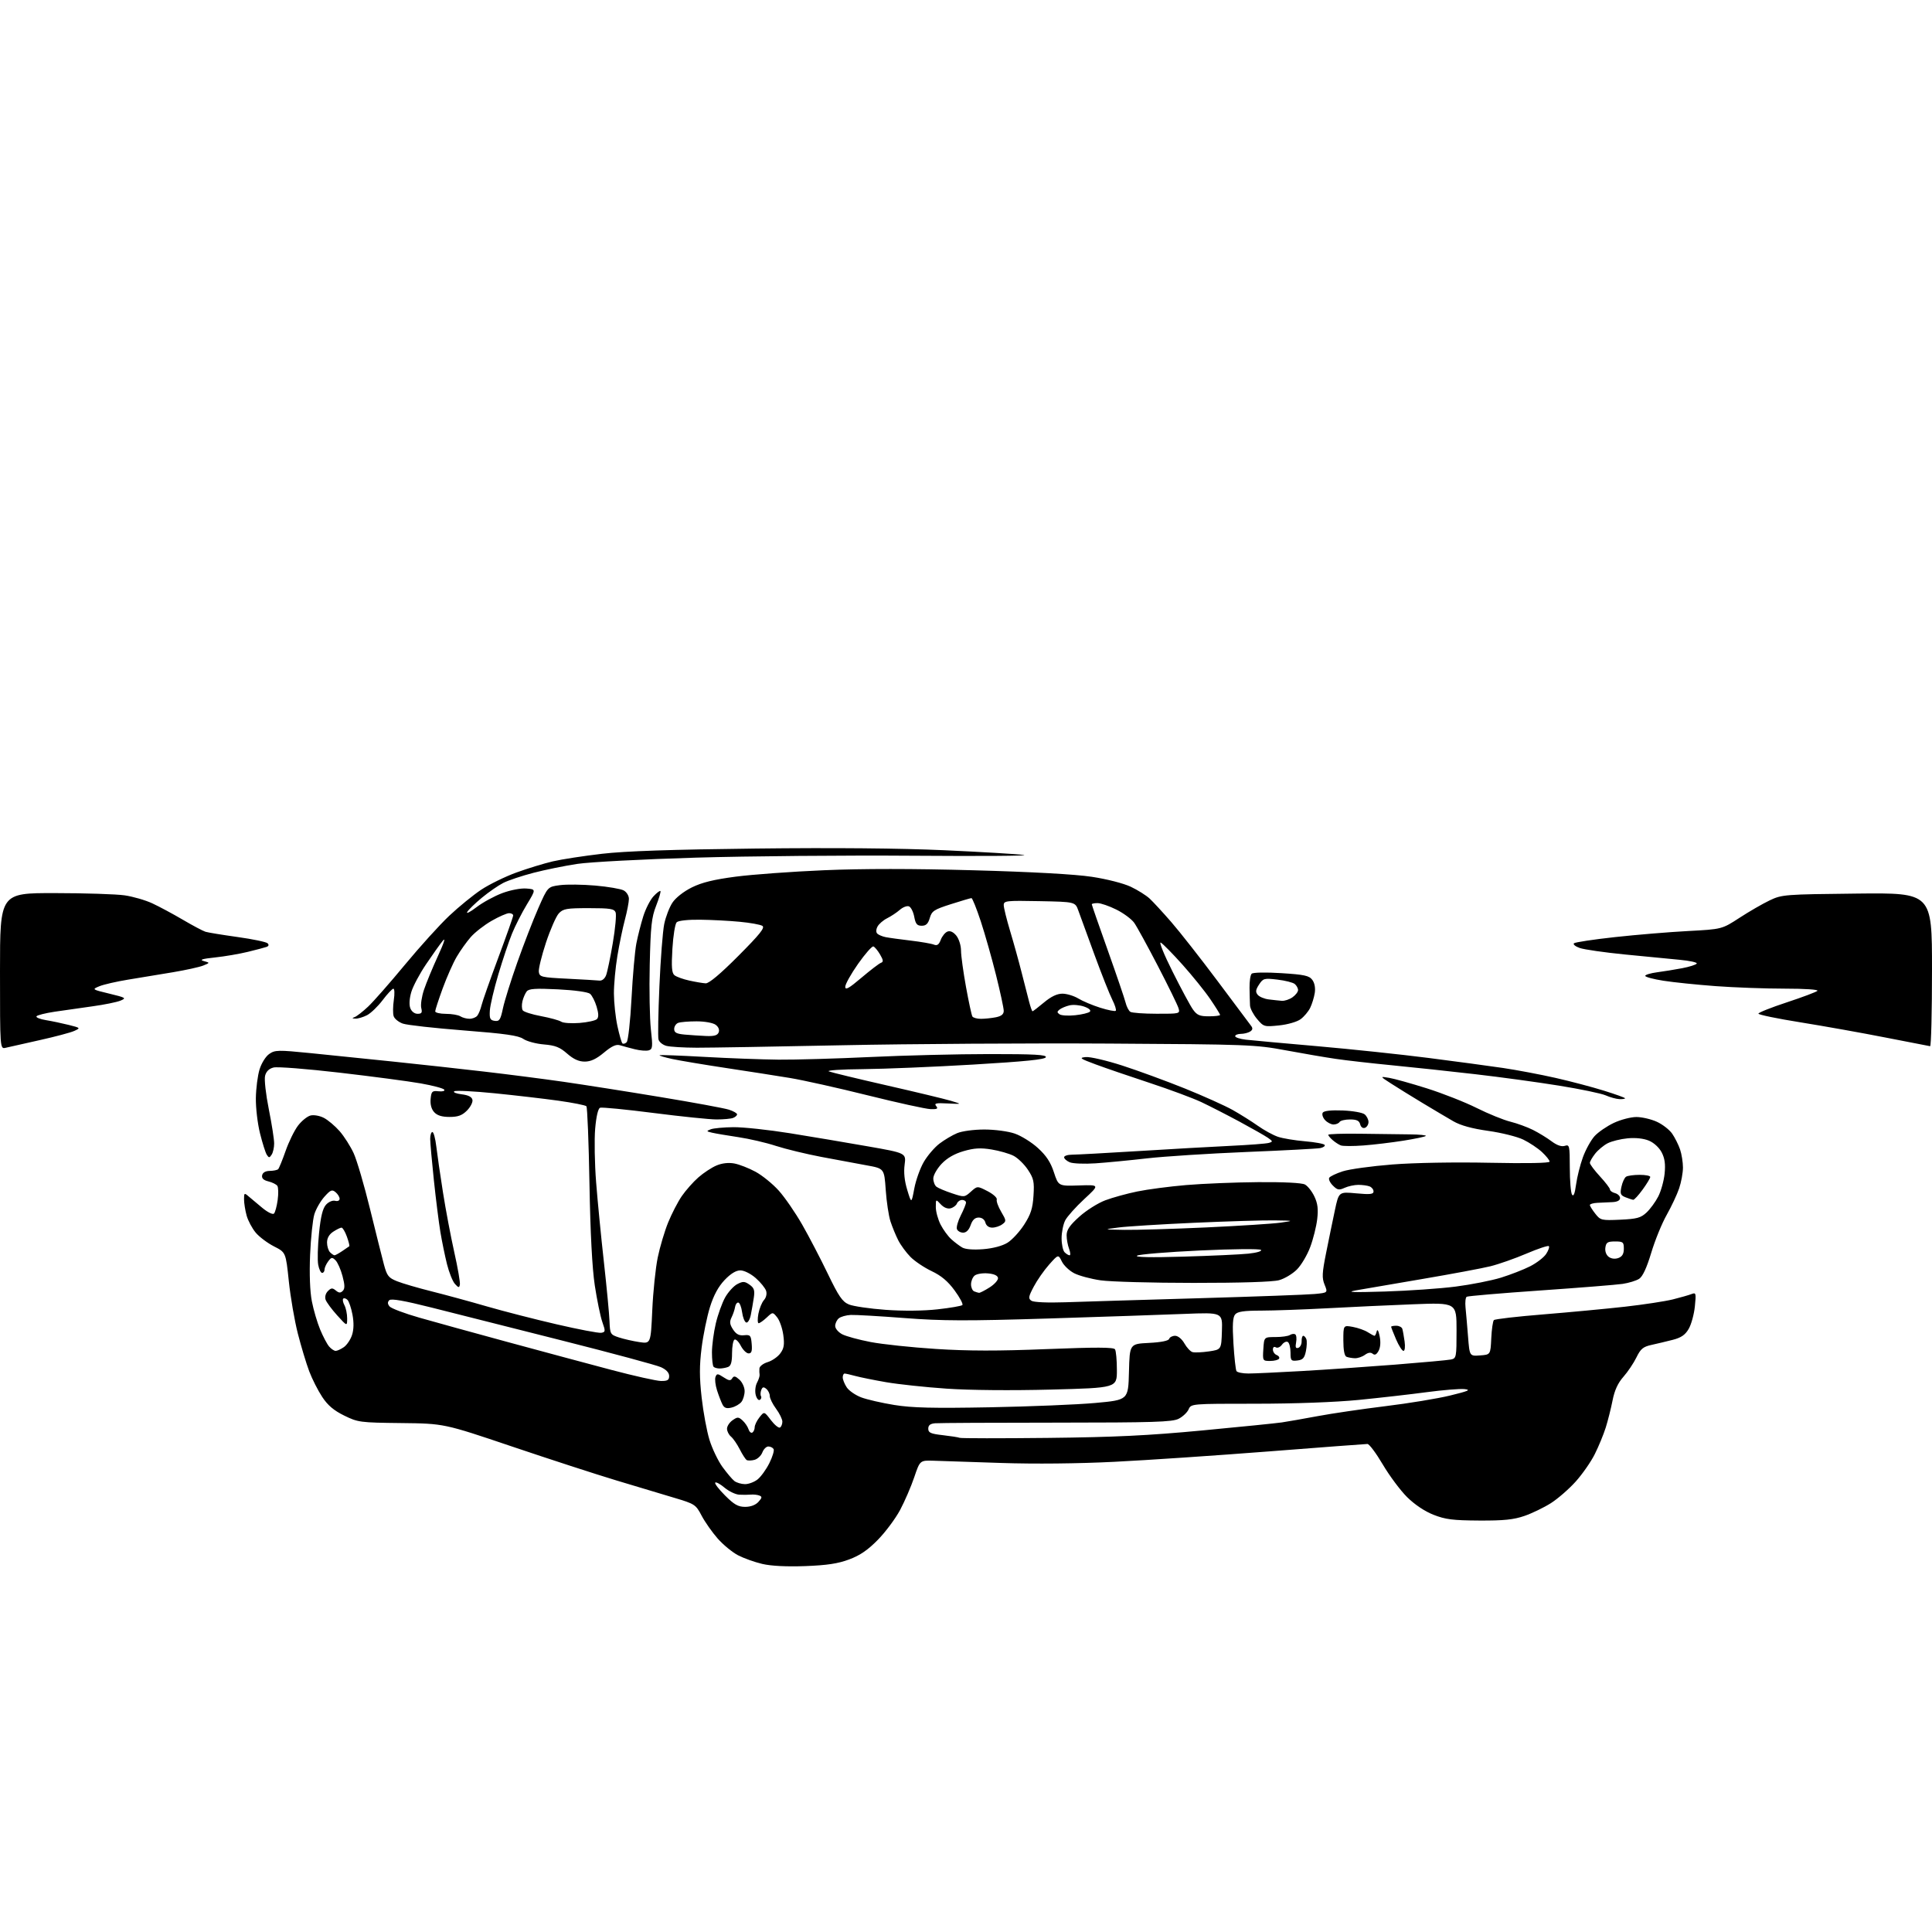 <?xml version="1.0" encoding="UTF-8" standalone="no"?>
<!-- Filename: ef140c44849916f132636682808e5dd0b983e8b9900ef3e7e2bfdcc247460439.svg -->
<!-- Created with https://svgstud.io -->
<svg
  version="1.1"
  xmlns="http://www.w3.org/2000/svg"
  xmlns:xlink="http://www.w3.org/1999/xlink"
  xmlns:svg="http://www.w3.org/2000/svg"
  xmlns:rdf="http://www.w3.org/1999/02/22-rdf-syntax-ns#"
  xmlns:cc="http://creativecommons.org/ns#"
  xmlns:dc="http://purl.org/dc/elements/1.1/"
  viewBox="0 0 768 768"
  width="768"
  height="768"
  role="img"
  aria-labelledby="titleID descID"
>
  <title id="titleID">the car is a bmw</title>
  <desc id="descID">AI-generated SVG illustration: the car is a bmw, created on https://svgstud.io</desc>

  <rect width="100%" height="100%" fill="white" />


  <path stroke="none" fill="black" fill-rule="evenodd" d="M320.05,622.55C312.62,622.82 306.54,622.51 303.00,621.68C299.98,620.97 295.64,619.42 293.37,618.24C291.10,617.05 287.46,614.06 285.28,611.58C283.11,609.11 280.24,605.03 278.91,602.51C276.58,598.08 276.22,597.84 268.00,595.39C263.32,594.00 252.97,590.89 245.00,588.49C237.03,586.09 218.35,580.02 203.50,575.00C176.50,565.88 176.50,565.88 159.50,565.69C143.11,565.51 142.30,565.40 136.82,562.71C132.70,560.69 130.29,558.65 128.09,555.31C126.41,552.78 124.08,548.19 122.92,545.11C121.75,542.02 119.72,535.28 118.40,530.13C117.08,524.97 115.47,515.60 114.81,509.30C113.61,497.84 113.61,497.84 108.94,495.47C106.37,494.16 103.09,491.71 101.67,490.02C100.24,488.32 98.61,485.26 98.04,483.22C97.48,481.17 97.01,478.26 97.01,476.75C97.00,474.22 97.14,474.12 98.75,475.52C99.71,476.35 102.21,478.44 104.30,480.17C106.48,481.96 108.46,482.91 108.93,482.40C109.39,481.90 110.04,479.48 110.38,477.00C110.72,474.52 110.66,472.01 110.25,471.40C109.84,470.80 108.23,470.00 106.68,469.62C104.74,469.14 103.97,468.40 104.20,467.21C104.42,466.12 105.51,465.48 107.23,465.45C108.71,465.43 110.22,465.12 110.58,464.76C110.93,464.40 112.27,461.13 113.54,457.50C114.81,453.87 117.02,449.35 118.47,447.45C119.91,445.56 122.15,443.75 123.44,443.43C124.73,443.10 127.11,443.52 128.74,444.37C130.37,445.21 133.19,447.59 135.00,449.65C136.81,451.72 139.33,455.68 140.60,458.45C141.87,461.23 144.78,471.15 147.07,480.50C149.36,489.85 151.86,499.81 152.61,502.64C153.83,507.18 154.44,507.96 157.84,509.32C159.96,510.17 166.15,511.98 171.59,513.34C177.04,514.71 186.90,517.39 193.50,519.31C200.10,521.22 212.62,524.44 221.33,526.45C230.03,528.47 237.98,529.98 238.99,529.81C240.70,529.52 240.73,529.21 239.43,525.50C238.66,523.30 237.32,516.77 236.44,511.00C235.40,504.09 234.67,490.24 234.32,470.50C234.03,454.00 233.48,440.16 233.10,439.75C232.72,439.34 227.70,438.35 221.95,437.54C216.20,436.74 204.78,435.41 196.58,434.59C188.37,433.77 181.17,433.41 180.58,433.80C179.98,434.18 181.30,434.73 183.49,435.00C186.22,435.34 187.58,436.04 187.81,437.23C187.99,438.18 187.00,440.09 185.61,441.48C183.68,443.41 182.06,444.00 178.70,444.00C175.65,444.00 173.78,443.42 172.58,442.09C171.48,440.88 170.98,438.98 171.18,436.84C171.47,433.83 171.78,433.53 174.34,433.80C175.94,433.97 176.93,433.69 176.60,433.16C176.28,432.64 172.07,431.52 167.26,430.67C162.44,429.82 147.92,427.90 134.98,426.40C122.04,424.90 110.24,423.97 108.75,424.35C106.94,424.80 105.81,425.91 105.37,427.66C105.01,429.11 105.67,435.03 106.86,440.95C108.04,446.82 108.99,452.94 108.98,454.56C108.98,456.18 108.53,458.18 107.98,459.00C107.12,460.32 106.89,460.32 106.05,459.03C105.53,458.22 104.32,454.39 103.36,450.53C102.39,446.66 101.65,440.35 101.71,436.50C101.77,432.65 102.43,427.52 103.18,425.10C103.94,422.63 105.62,419.93 107.02,418.97C109.32,417.37 110.51,417.34 123.50,418.64C131.20,419.41 146.05,420.93 156.50,422.02C166.95,423.10 183.15,424.89 192.50,425.98C201.85,427.06 216.03,428.89 224.00,430.03C231.97,431.18 249.30,433.90 262.50,436.09C275.70,438.27 287.96,440.53 289.75,441.11C291.54,441.68 293.00,442.52 293.00,442.97C293.00,443.42 292.29,444.06 291.42,444.39C290.55,444.73 287.59,445.00 284.85,445.00C282.11,445.00 270.86,443.84 259.84,442.43C248.82,441.02 239.24,440.08 238.54,440.35C237.75,440.65 237.01,443.81 236.59,448.67C236.22,452.97 236.38,462.57 236.97,470.00C237.55,477.43 238.94,491.69 240.06,501.69C241.17,511.70 242.18,522.27 242.29,525.19C242.49,530.32 242.62,530.53 246.05,531.66C248.00,532.30 251.64,533.12 254.14,533.50C258.68,534.18 258.68,534.18 259.29,520.81C259.62,513.45 260.60,504.03 261.46,499.87C262.32,495.70 264.18,489.44 265.60,485.95C267.02,482.46 269.46,477.74 271.03,475.46C272.60,473.18 275.56,469.83 277.62,468.03C279.67,466.23 282.92,464.09 284.84,463.29C287.06,462.36 289.62,462.08 291.91,462.50C293.89,462.87 297.68,464.35 300.35,465.80C303.01,467.24 307.16,470.61 309.56,473.28C311.96,475.95 316.16,482.04 318.89,486.82C321.62,491.59 326.20,500.39 329.08,506.37C333.43,515.38 334.85,517.46 337.45,518.54C339.17,519.26 345.75,520.22 352.06,520.68C359.11,521.19 367.07,521.11 372.70,520.48C377.75,519.92 382.18,519.15 382.56,518.78C382.93,518.40 381.55,515.79 379.47,512.97C376.81,509.33 374.15,507.10 370.36,505.30C367.42,503.91 363.62,501.36 361.92,499.64C360.22,497.91 358.02,494.93 357.05,493.00C356.07,491.07 354.69,487.70 353.97,485.50C353.26,483.30 352.41,477.68 352.09,473.00C351.50,464.50 351.50,464.50 344.50,463.24C340.65,462.54 332.55,461.04 326.50,459.89C320.45,458.74 312.31,456.77 308.40,455.50C304.50,454.22 297.75,452.66 293.40,452.02C289.06,451.37 284.39,450.58 283.04,450.26C280.75,449.72 280.72,449.62 282.54,448.91C283.62,448.49 287.67,448.11 291.53,448.07C295.40,448.03 305.53,449.12 314.03,450.48C322.54,451.85 336.41,454.18 344.85,455.67C360.21,458.36 360.21,458.36 359.60,462.98C359.19,466.02 359.55,469.44 360.65,473.04C362.31,478.50 362.31,478.50 363.45,472.44C364.08,469.10 365.79,464.33 367.25,461.84C368.71,459.35 371.50,456.09 373.45,454.61C375.40,453.12 378.56,451.25 380.47,450.45C382.43,449.63 387.13,449.00 391.29,449.00C395.40,449.00 400.71,449.70 403.33,450.60C405.91,451.48 410.08,454.06 412.58,456.35C415.90,459.37 417.64,462.00 418.94,466.00C420.75,471.50 420.75,471.50 428.95,471.23C437.16,470.96 437.16,470.96 431.02,476.64C427.65,479.76 424.24,483.58 423.44,485.11C422.65,486.65 422.00,489.86 422.00,492.25C422.00,494.64 422.54,497.14 423.20,497.80C423.86,498.46 424.75,499.00 425.18,499.00C425.60,499.00 425.51,497.85 424.98,496.43C424.44,495.02 424.00,492.59 424.00,491.03C424.00,488.88 425.23,487.08 429.05,483.65C431.82,481.15 436.48,478.22 439.39,477.13C442.30,476.04 448.02,474.46 452.09,473.63C456.17,472.79 464.90,471.64 471.50,471.08C478.10,470.52 490.98,469.99 500.11,469.92C510.31,469.84 517.50,470.20 518.73,470.86C519.84,471.45 521.53,473.59 522.49,475.62C523.81,478.39 524.08,480.63 523.61,484.63C523.27,487.56 522.02,492.56 520.83,495.73C519.65,498.90 517.27,502.92 515.54,504.65C513.82,506.38 510.63,508.29 508.45,508.89C505.98,509.58 493.25,509.98 474.50,509.97C458.00,509.97 441.35,509.51 437.50,508.95C433.65,508.39 428.93,507.13 427.00,506.13C425.08,505.14 422.87,503.04 422.10,501.46C420.69,498.59 420.69,498.59 417.02,502.72C415.00,505.00 412.26,508.93 410.93,511.46C408.82,515.45 408.70,516.19 410.00,517.07C410.90,517.67 416.34,517.91 423.50,517.67C430.10,517.44 453.95,516.72 476.50,516.07C499.05,515.42 519.83,514.66 522.67,514.38C527.85,513.88 527.85,513.88 526.55,510.69C525.45,507.97 525.54,506.09 527.16,498.00C528.20,492.77 529.77,485.18 530.63,481.12C532.20,473.73 532.20,473.73 539.10,474.37C544.65,474.89 546.00,474.74 546.00,473.61C546.00,472.84 545.29,471.94 544.42,471.61C543.55,471.27 541.54,471.00 539.97,471.00C538.39,471.00 535.93,471.53 534.50,472.18C532.28,473.19 531.62,473.07 529.84,471.28C528.69,470.14 528.04,468.74 528.39,468.18C528.74,467.61 531.16,466.46 533.76,465.62C536.37,464.77 545.23,463.55 553.46,462.90C562.26,462.21 578.22,461.93 592.21,462.22C606.97,462.52 616.00,462.35 616.00,461.76C616.00,461.23 614.64,459.53 612.98,457.98C611.32,456.43 607.96,454.19 605.52,453.01C603.08,451.83 596.81,450.27 591.58,449.54C585.20,448.64 580.65,447.40 577.78,445.75C575.43,444.40 569.90,441.12 565.50,438.47C561.10,435.82 555.48,432.34 553.00,430.74C548.50,427.84 548.50,427.84 552.20,428.46C554.23,428.79 560.98,430.68 567.20,432.64C573.41,434.60 582.33,438.11 587.00,440.44C591.67,442.77 597.70,445.22 600.38,445.88C603.07,446.55 607.12,448.03 609.38,449.16C611.65,450.30 614.97,452.33 616.77,453.68C618.89,455.27 620.72,455.91 622.02,455.50C623.90,454.90 624.00,455.35 624.02,464.18C624.02,469.31 624.42,474.12 624.90,474.88C625.50,475.81 626.01,474.53 626.51,470.88C626.91,467.92 628.14,463.02 629.24,460.00C630.34,456.98 632.43,453.21 633.87,451.62C635.32,450.04 638.75,447.68 641.50,446.38C644.25,445.08 648.30,444.03 650.50,444.03C652.70,444.04 656.34,444.88 658.60,445.91C660.85,446.93 663.60,449.06 664.70,450.63C665.79,452.21 667.21,455.03 667.85,456.90C668.48,458.77 669.00,462.02 669.00,464.11C669.00,466.21 668.32,469.94 667.48,472.40C666.65,474.86 664.41,479.61 662.52,482.97C660.62,486.32 657.87,493.09 656.39,498.01C654.59,503.99 653.00,507.42 651.60,508.34C650.45,509.09 647.48,510.00 645.00,510.37C642.52,510.73 627.76,511.91 612.19,512.99C596.62,514.07 583.50,515.19 583.03,515.48C582.57,515.77 582.36,517.69 582.57,519.75C582.78,521.81 583.23,527.01 583.57,531.30C584.18,539.11 584.18,539.11 588.34,538.80C592.50,538.50 592.50,538.50 592.80,532.00C592.97,528.42 593.44,525.17 593.84,524.76C594.25,524.35 603.11,523.33 613.54,522.49C623.97,521.64 638.58,520.26 646.00,519.43C653.42,518.59 661.98,517.28 665.00,516.53C668.02,515.77 671.36,514.82 672.41,514.41C674.19,513.72 674.27,514.05 673.73,519.37C673.40,522.51 672.30,526.52 671.27,528.27C669.89,530.65 668.28,531.75 664.96,532.60C662.51,533.23 658.70,534.14 656.50,534.62C653.16,535.35 652.17,536.18 650.50,539.61C649.40,541.86 647.08,545.32 645.33,547.30C643.14,549.78 641.81,552.66 641.02,556.69C640.39,559.89 639.16,564.75 638.30,567.50C637.43,570.25 635.48,574.99 633.95,578.04C632.43,581.09 629.01,586.00 626.35,588.96C623.69,591.92 619.26,595.77 616.51,597.52C613.75,599.27 609.02,601.56 606.00,602.60C601.69,604.09 597.80,604.49 588.00,604.44C577.55,604.38 574.57,604.01 569.85,602.15C566.35,600.78 562.36,598.10 559.35,595.13C556.68,592.48 552.33,586.65 549.68,582.16C547.03,577.67 544.29,574.00 543.60,574.00C542.90,574.00 525.27,575.33 504.41,576.96C483.56,578.58 455.93,580.45 443.00,581.09C428.51,581.82 411.26,581.99 398.00,581.55C386.18,581.15 374.07,580.75 371.10,580.66C365.70,580.50 365.70,580.50 363.43,587.21C362.18,590.91 359.66,596.74 357.83,600.19C356.00,603.63 352.02,608.97 349.00,612.06C345.00,616.15 341.88,618.29 337.55,619.90C333.09,621.57 328.74,622.22 320.05,622.55zM296.21,599.00C298.41,599.00 300.35,598.27 301.48,597.02C302.96,595.39 303.02,594.95 301.85,594.50C301.06,594.19 299.54,594.03 298.46,594.13C297.38,594.23 295.30,594.25 293.83,594.16C292.36,594.07 289.75,592.82 288.03,591.38C286.32,589.93 284.64,589.02 284.31,589.36C283.97,589.69 285.73,592.00 288.22,594.48C291.84,598.11 293.42,599.00 296.21,599.00zM296.12,589.97C297.55,589.99 299.81,589.15 301.13,588.11C302.45,587.07 304.57,584.15 305.83,581.62C307.10,579.09 307.85,576.57 307.51,576.01C307.16,575.45 306.22,575.00 305.42,575.00C304.61,575.00 303.55,576.06 303.05,577.36C302.56,578.66 301.14,579.99 299.90,580.32C298.67,580.64 297.27,580.67 296.81,580.38C296.35,580.10 295.11,578.18 294.06,576.12C293.01,574.05 291.44,571.78 290.57,571.06C289.71,570.34 289.00,568.94 289.00,567.93C289.00,566.93 289.99,565.42 291.19,564.58C293.17,563.19 293.56,563.20 295.17,564.65C296.15,565.54 297.22,567.11 297.55,568.15C297.88,569.18 298.56,569.77 299.07,569.46C299.58,569.14 300.00,568.19 300.00,567.35C300.00,566.51 300.85,564.74 301.89,563.42C303.78,561.02 303.78,561.02 306.45,564.53C307.93,566.46 309.55,567.78 310.07,567.46C310.58,567.14 311.00,566.10 311.00,565.14C311.00,564.17 309.88,561.86 308.50,560.00C307.12,558.14 306.00,555.85 306.00,554.93C306.00,554.00 305.38,552.73 304.62,552.10C303.55,551.21 303.09,551.31 302.61,552.56C302.27,553.45 302.23,554.56 302.51,555.02C302.80,555.48 302.59,556.14 302.05,556.47C301.50,556.81 300.76,555.90 300.40,554.46C300.04,553.02 300.28,550.85 300.94,549.62C301.59,548.39 302.05,546.96 301.95,546.44C301.85,545.93 301.82,544.81 301.88,543.96C301.95,543.11 303.43,541.98 305.17,541.46C306.91,540.93 309.17,539.37 310.18,537.99C311.65,536.00 311.89,534.50 311.37,530.67C311.01,528.03 309.91,524.88 308.94,523.68C307.17,521.50 307.17,521.50 304.77,523.75C303.45,524.99 302.01,526.00 301.57,526.00C301.14,526.00 301.09,524.31 301.47,522.25C301.86,520.19 302.85,517.74 303.67,516.82C304.57,515.83 304.92,514.32 304.54,513.13C304.19,512.03 302.34,509.75 300.42,508.06C298.43,506.31 295.81,505.00 294.31,505.00C292.57,505.00 290.46,506.29 288.03,508.84C285.54,511.47 283.69,514.88 282.22,519.59C281.04,523.39 279.54,530.67 278.90,535.78C278.01,542.88 278.01,547.52 278.92,555.59C279.57,561.38 280.97,568.94 282.04,572.40C283.11,575.85 285.41,580.66 287.16,583.09C288.92,585.51 291.06,588.05 291.92,588.72C292.79,589.39 294.68,589.95 296.12,589.97zM416.50,571.59C443.13,571.30 456.46,570.66 478.00,568.62C493.12,567.20 507.30,565.76 509.50,565.44C511.70,565.12 518.12,563.99 523.76,562.94C529.40,561.88 541.55,560.10 550.76,558.97C559.97,557.85 571.55,555.94 576.50,554.73C583.82,552.94 584.87,552.47 582.13,552.19C580.27,552.01 573.52,552.56 567.13,553.41C560.73,554.27 548.57,555.65 540.11,556.49C530.83,557.40 514.54,558.00 499.10,558.00C473.50,558.00 473.47,558.00 472.49,560.25C471.94,561.48 470.15,563.17 468.50,564.00C465.96,565.27 458.49,565.50 420.00,565.52C394.98,565.52 373.26,565.64 371.75,565.77C369.78,565.93 369.00,566.55 369.00,567.93C369.00,569.53 369.96,569.96 374.75,570.50C377.91,570.86 380.95,571.33 381.50,571.56C382.05,571.78 397.80,571.79 416.50,571.59zM290.83,559.53C288.83,560.02 287.93,559.72 287.21,558.34C286.69,557.33 285.71,554.79 285.04,552.71C284.37,550.62 284.09,548.21 284.42,547.35C284.96,545.95 285.29,545.96 287.64,547.50C289.74,548.88 290.41,548.96 291.06,547.90C291.71,546.85 292.30,546.96 293.94,548.44C295.07,549.47 296.00,551.50 296.00,552.96C296.00,554.42 295.44,556.35 294.75,557.25C294.06,558.15 292.30,559.18 290.83,559.53zM393.50,559.42C409.45,559.12 428.35,558.35 435.50,557.69C448.50,556.50 448.50,556.50 448.78,545.36C449.06,534.22 449.06,534.22 456.71,533.83C461.54,533.59 464.50,532.99 464.76,532.22C464.98,531.55 466.05,531.00 467.13,531.00C468.27,531.00 469.81,532.26 470.80,534.00C471.73,535.65 473.18,537.22 474.00,537.47C474.82,537.73 477.75,537.61 480.50,537.21C485.50,536.48 485.50,536.48 485.73,529.08C485.97,521.69 485.97,521.69 470.73,522.30C462.35,522.64 437.99,523.46 416.59,524.13C384.24,525.13 374.63,525.10 359.59,523.95C349.64,523.18 340.01,522.63 338.18,522.71C336.36,522.80 334.22,523.40 333.43,524.06C332.64,524.71 332.00,526.08 332.00,527.10C332.00,528.12 333.26,529.60 334.80,530.40C336.35,531.20 341.41,532.58 346.05,533.47C350.70,534.37 362.40,535.61 372.05,536.23C384.81,537.05 396.83,537.07 416.05,536.29C435.69,535.51 442.69,535.53 443.23,536.37C443.64,536.99 443.98,540.70 443.98,544.60C444.00,551.70 444.00,551.70 417.75,552.38C402.06,552.79 385.38,552.64 376.28,552.01C367.91,551.44 357.11,550.28 352.28,549.45C347.45,548.61 341.93,547.50 340.00,546.97C338.07,546.44 336.16,546.01 335.75,546.01C335.34,546.00 335.00,546.69 335.00,547.54C335.00,548.38 335.71,550.16 336.58,551.48C337.45,552.81 340.04,554.60 342.33,555.47C344.62,556.34 350.55,557.70 355.50,558.50C362.54,559.64 370.82,559.84 393.50,559.42zM262.75,548.96C265.36,548.99 266.00,548.60 266.00,546.98C266.00,545.68 264.85,544.44 262.75,543.48C260.96,542.66 243.30,537.90 223.50,532.90C203.70,527.89 180.37,522.00 171.65,519.80C160.53,517.00 155.48,516.12 154.74,516.86C154.00,517.60 154.04,518.34 154.86,519.33C155.51,520.11 160.87,522.13 166.77,523.81C172.67,525.50 188.53,529.87 202.00,533.53C215.47,537.19 233.93,542.15 243.00,544.55C252.07,546.95 260.96,548.94 262.75,548.96zM496.31,545.99C498.61,545.99 508.15,545.54 517.50,545.01C526.85,544.48 543.50,543.33 554.50,542.47C565.50,541.60 575.51,540.68 576.75,540.43C578.92,539.98 579.00,539.57 579.00,528.88C579.00,517.80 579.00,517.80 561.75,518.47C552.26,518.84 536.85,519.55 527.50,520.06C518.15,520.56 506.39,520.98 501.37,520.99C494.41,521.00 491.94,521.36 490.97,522.53C490.04,523.66 489.86,526.69 490.31,534.06C490.65,539.56 491.19,544.50 491.52,545.03C491.85,545.56 494.00,546.00 496.31,545.99zM286.08,544.00C285.12,544.00 284.03,543.70 283.67,543.33C283.30,542.97 283.01,540.38 283.01,537.58C283.02,534.79 283.71,529.62 284.54,526.09C285.37,522.57 287.05,517.91 288.26,515.74C289.48,513.58 291.65,511.20 293.09,510.45C295.33,509.29 296.02,509.32 297.94,510.67C299.78,511.96 300.09,512.89 299.65,515.87C299.35,517.87 298.81,520.98 298.44,522.79C298.06,524.60 297.25,525.92 296.63,525.72C296.01,525.51 295.27,523.68 295.00,521.64C294.73,519.60 294.05,517.87 293.50,517.79C292.95,517.71 292.36,518.51 292.20,519.57C292.03,520.63 291.40,522.49 290.80,523.70C289.95,525.44 290.07,526.46 291.40,528.49C292.64,530.38 293.81,530.99 295.79,530.78C298.26,530.53 298.53,530.83 298.81,534.25C299.05,537.09 298.75,538.00 297.59,538.00C296.74,538.00 295.35,536.64 294.48,534.97C293.62,533.30 292.48,532.20 291.96,532.53C291.43,532.85 291.00,535.29 291.00,537.95C291.00,541.44 290.56,542.96 289.42,543.39C288.55,543.73 287.05,544.00 286.08,544.00zM504.89,541.00C501.94,541.00 501.90,540.93 502.20,536.25C502.50,531.50 502.50,531.50 507.00,531.50C509.48,531.50 512.06,531.14 512.75,530.69C513.44,530.25 514.39,530.12 514.87,530.42C515.34,530.71 515.50,532.15 515.22,533.61C514.85,535.58 515.08,536.14 516.11,535.78C516.87,535.51 517.46,534.33 517.42,533.15C517.38,531.97 517.67,531.00 518.06,531.00C518.46,531.00 519.02,531.60 519.30,532.34C519.58,533.07 519.50,535.21 519.12,537.09C518.56,539.84 517.91,540.56 515.71,540.82C513.22,541.11 513.00,540.85 513.00,537.63C513.00,535.70 512.52,533.82 511.93,533.46C511.35,533.10 510.29,533.59 509.59,534.55C508.88,535.52 507.79,535.99 507.15,535.59C506.47,535.17 506.00,535.53 506.00,536.47C506.00,537.35 506.67,538.32 507.49,538.64C508.32,538.95 508.74,539.61 508.44,540.10C508.13,540.60 506.53,541.00 504.89,541.00zM538.56,539.92C537.43,539.88 535.94,539.62 535.25,539.34C534.44,539.01 534.00,536.69 534.00,532.81C534.00,526.78 534.00,526.78 537.75,527.46C539.81,527.84 542.50,528.79 543.71,529.57C544.93,530.36 546.14,531.00 546.39,531.00C546.65,531.00 547.04,530.21 547.26,529.25C547.51,528.19 547.97,528.93 548.43,531.14C548.90,533.43 548.75,535.60 548.02,536.96C547.21,538.47 546.50,538.83 545.68,538.15C544.88,537.49 543.86,537.63 542.56,538.58C541.49,539.36 539.69,539.96 538.56,539.92zM133.43,537.00C134.05,537.00 135.52,536.32 136.70,535.50C137.88,534.67 139.34,532.51 139.93,530.71C140.64,528.55 140.71,525.77 140.12,522.62C139.63,519.98 138.73,517.33 138.13,516.73C137.53,516.13 136.76,515.90 136.44,516.23C136.11,516.56 136.32,517.74 136.92,518.85C137.51,519.96 138.00,522.31 138.00,524.06C138.00,527.26 138.00,527.26 134.04,522.88C131.86,520.47 129.78,517.66 129.43,516.64C129.06,515.54 129.43,514.14 130.35,513.22C131.64,511.93 132.16,511.89 133.49,512.99C134.70,514.00 135.36,514.04 136.25,513.15C137.13,512.27 137.11,510.85 136.15,507.24C135.46,504.63 134.21,501.82 133.39,501.00C132.04,499.67 131.72,499.72 130.44,501.44C129.65,502.51 129.00,503.97 129.00,504.69C129.00,505.41 128.57,506.00 128.05,506.00C127.52,506.00 126.82,504.54 126.49,502.75C126.15,500.96 126.30,495.32 126.82,490.22C127.48,483.60 128.28,480.35 129.59,478.90C130.62,477.76 132.20,477.08 133.21,477.34C134.24,477.61 135.00,477.27 135.00,476.53C135.00,475.82 134.27,474.64 133.39,473.91C132.00,472.75 131.39,473.00 128.95,475.73C127.40,477.47 125.60,480.60 124.96,482.70C124.32,484.79 123.56,492.03 123.27,498.79C122.95,506.50 123.21,513.40 123.97,517.29C124.63,520.71 126.12,525.75 127.26,528.50C128.40,531.25 130.00,534.29 130.82,535.25C131.64,536.21 132.82,537.00 133.43,537.00zM557.90,537.00C557.37,537.00 556.04,534.94 554.96,532.42C553.88,529.90 553.00,527.65 553.00,527.42C553.00,527.19 553.91,527.00 555.03,527.00C556.15,527.00 557.24,527.56 557.45,528.25C557.66,528.94 558.06,531.19 558.35,533.25C558.65,535.37 558.45,537.00 557.90,537.00zM389.18,513.92C389.56,513.96 391.46,512.99 393.41,511.75C395.36,510.51 396.85,508.82 396.72,508.00C396.57,507.04 395.12,506.39 392.67,506.19C390.58,506.01 388.22,506.41 387.43,507.06C386.64,507.71 386.00,509.28 386.00,510.54C386.00,511.80 386.56,513.06 387.25,513.34C387.94,513.62 388.81,513.88 389.18,513.92zM550.50,513.40C559.85,513.11 572.52,512.23 578.65,511.44C584.78,510.65 592.88,509.05 596.65,507.89C600.42,506.72 605.63,504.70 608.23,503.38C610.83,502.06 613.71,499.85 614.62,498.46C615.53,497.07 616.01,495.68 615.69,495.36C615.37,495.04 611.37,496.37 606.80,498.32C602.24,500.27 595.80,502.53 592.50,503.35C589.20,504.17 577.05,506.44 565.50,508.40C553.95,510.36 542.02,512.40 539.00,512.94C534.85,513.68 537.67,513.79 550.50,513.40zM182.81,510.67C182.55,511.99 182.26,511.95 180.83,510.36C179.92,509.34 178.50,505.80 177.68,502.50C176.86,499.20 175.68,493.46 175.06,489.74C174.44,486.02 173.28,476.80 172.48,469.24C171.68,461.68 171.02,454.26 171.01,452.75C171.00,451.24 171.40,450.00 171.88,450.00C172.37,450.00 173.07,452.59 173.44,455.75C173.81,458.91 175.00,467.12 176.09,474.00C177.17,480.88 179.20,491.59 180.59,497.81C181.99,504.02 182.98,509.81 182.81,510.67zM643.35,500.07C644.87,499.50 645.50,498.43 645.50,496.39C645.50,493.75 645.19,493.50 642.00,493.50C639.05,493.50 638.45,493.88 638.16,495.94C637.95,497.41 638.49,498.88 639.50,499.63C640.55,500.39 642.01,500.56 643.35,500.07zM470.50,499.53C481.50,499.21 493.12,498.68 496.31,498.34C499.59,497.99 501.75,497.35 501.26,496.86C500.77,496.37 490.16,496.47 476.95,497.09C464.05,497.69 452.83,498.62 452.00,499.15C451.02,499.78 457.44,499.92 470.50,499.53zM132.98,499.00C133.30,499.00 134.67,498.25 136.03,497.33C137.39,496.41 138.65,495.55 138.84,495.41C139.03,495.27 138.60,493.54 137.89,491.57C137.18,489.61 136.22,488.00 135.76,488.00C135.31,488.00 133.82,488.73 132.46,489.62C130.86,490.67 130.00,492.16 130.00,493.92C130.00,495.39 130.54,497.14 131.20,497.80C131.86,498.46 132.66,499.00 132.98,499.00zM390.83,496.57C394.73,496.26 398.45,495.27 400.50,494.00C402.33,492.87 405.31,489.63 407.13,486.80C409.76,482.71 410.51,480.37 410.83,475.31C411.19,469.75 410.91,468.46 408.62,465.01C407.18,462.83 404.62,460.34 402.93,459.46C401.23,458.59 397.30,457.45 394.17,456.94C389.78,456.22 387.27,456.37 383.03,457.60C379.38,458.66 376.47,460.34 374.28,462.66C372.48,464.58 371.00,467.18 371.00,468.45C371.00,469.72 371.56,471.20 372.25,471.74C372.94,472.28 375.72,473.46 378.44,474.36C383.30,475.98 383.42,475.97 385.94,473.71C388.50,471.41 388.50,471.41 392.57,473.51C394.80,474.66 396.45,476.15 396.23,476.82C396.00,477.49 396.80,479.69 398.00,481.72C400.06,485.22 400.08,485.47 398.39,486.70C397.42,487.42 395.63,488.00 394.43,488.00C393.07,488.00 392.03,487.23 391.71,486.00C391.39,484.78 390.35,484.00 389.04,484.00C387.56,484.00 386.57,484.92 385.85,487.00C385.17,488.94 384.12,490.00 382.87,490.00C381.81,490.00 380.69,489.37 380.40,488.60C380.10,487.83 380.79,485.37 381.93,483.14C383.07,480.91 384.00,478.61 384.00,478.04C384.00,477.47 383.31,477.00 382.47,477.00C381.63,477.00 380.70,477.63 380.40,478.40C380.10,479.17 378.98,480.03 377.89,480.32C376.67,480.64 375.18,480.03 373.96,478.73C372.00,476.62 372.00,476.62 372.00,479.85C372.00,481.63 372.86,484.75 373.90,486.79C374.95,488.83 376.86,491.45 378.15,492.61C379.44,493.78 381.40,495.26 382.50,495.90C383.75,496.63 386.88,496.88 390.83,496.57zM447.00,488.89C451.68,488.96 466.30,488.53 479.50,487.92C492.70,487.31 505.98,486.46 509.00,486.03C514.50,485.24 514.50,485.24 506.50,485.12C502.10,485.06 487.75,485.49 474.60,486.08C461.46,486.67 447.96,487.51 444.60,487.95C438.50,488.75 438.50,488.75 447.00,488.89zM644.07,484.85C650.71,484.54 652.24,484.13 654.52,482.00C655.99,480.62 658.09,477.76 659.18,475.62C660.28,473.49 661.41,469.41 661.71,466.56C662.09,462.80 661.78,460.47 660.55,458.11C659.57,456.20 657.45,454.25 655.48,453.43C653.37,452.55 650.18,452.20 647.02,452.50C644.22,452.76 640.64,453.65 639.06,454.47C637.47,455.29 635.24,457.15 634.09,458.61C632.94,460.08 632.00,461.72 632.00,462.27C632.00,462.82 633.80,465.23 636.00,467.62C638.20,470.00 640.00,472.36 640.00,472.86C640.00,473.36 640.90,474.00 642.00,474.29C643.10,474.58 644.00,475.47 644.00,476.26C644.00,477.18 642.89,477.77 641.00,477.86C639.35,477.94 636.65,478.06 635.00,478.14C633.35,478.22 632.00,478.61 632.00,479.01C632.00,479.41 632.97,480.96 634.15,482.46C636.22,485.09 636.61,485.18 644.07,484.85zM649.24,476.94C648.83,476.90 647.45,476.45 646.17,475.94C644.16,475.13 643.94,474.56 644.55,471.75C644.93,469.96 645.76,468.17 646.38,467.77C646.99,467.36 649.41,467.02 651.75,467.02C654.09,467.01 656.00,467.38 656.00,467.85C656.00,468.32 654.65,470.57 652.99,472.85C651.34,475.13 649.65,476.97 649.24,476.94zM435.50,462.44C431.10,462.74 426.49,462.55 425.25,462.03C424.01,461.50 423.00,460.60 423.00,460.03C423.00,459.46 424.46,459.00 426.25,459.00C428.04,458.99 439.85,458.35 452.50,457.57C465.15,456.79 481.57,455.85 489.00,455.50C496.43,455.15 503.33,454.62 504.34,454.33C506.05,453.85 506.02,453.70 504.01,452.29C502.81,451.46 497.71,448.56 492.67,445.84C487.63,443.13 480.80,439.64 477.50,438.08C474.20,436.53 464.98,433.10 457.00,430.47C449.02,427.85 439.35,424.53 435.50,423.10C429.28,420.79 428.85,420.47 431.61,420.20C433.31,420.03 439.84,421.55 446.11,423.57C452.37,425.59 463.57,429.70 471.00,432.69C478.42,435.69 486.97,439.53 490.00,441.23C493.02,442.93 497.52,445.76 500.00,447.51C502.48,449.27 506.07,451.23 508.00,451.89C509.92,452.54 514.77,453.34 518.78,453.68C522.79,454.02 526.30,454.67 526.57,455.12C526.85,455.57 526.05,456.14 524.79,456.39C523.53,456.63 510.35,457.33 495.50,457.93C480.65,458.54 462.88,459.68 456.00,460.46C449.12,461.25 439.90,462.14 435.50,462.44zM542.00,455.34C537.88,455.65 533.83,455.64 533.00,455.32C532.17,455.00 530.71,454.05 529.75,453.21C528.79,452.38 528.00,451.42 528.00,451.10C528.00,450.77 533.74,450.58 540.75,450.68C547.76,450.78 556.61,450.89 560.42,450.93C564.22,450.97 567.08,451.25 566.78,451.56C566.47,451.87 562.46,452.71 557.86,453.44C553.26,454.17 546.12,455.03 542.00,455.34zM542.60,448.32C541.77,448.64 540.99,448.08 540.69,446.93C540.31,445.48 539.30,445.00 536.65,445.00C534.71,445.00 532.84,445.45 532.50,446.00C532.16,446.55 531.08,447.00 530.10,447.00C529.11,447.00 527.59,446.20 526.71,445.23C525.82,444.25 525.42,442.94 525.81,442.31C526.27,441.57 529.11,441.25 533.73,441.43C537.69,441.58 541.62,442.27 542.47,442.97C543.31,443.67 544.00,445.04 544.00,446.02C544.00,446.99 543.37,448.03 542.60,448.32zM369.87,440.89C368.02,440.83 356.82,438.37 345.00,435.43C333.18,432.48 319.23,429.37 314.00,428.51C308.77,427.65 297.30,425.85 288.50,424.53C279.70,423.20 270.11,421.59 267.18,420.96C264.26,420.32 262.01,419.66 262.19,419.47C262.37,419.29 270.39,419.59 280.01,420.13C289.63,420.67 302.90,421.16 309.50,421.23C316.10,421.29 332.52,420.82 346.00,420.18C359.48,419.54 380.77,419.01 393.33,419.01C411.16,419.00 416.08,419.27 415.75,420.25C415.45,421.16 407.52,421.96 386.92,423.18C371.29,424.11 351.52,424.92 343.00,425.00C334.46,425.07 328.40,425.47 329.50,425.90C330.60,426.33 340.95,428.83 352.50,431.46C364.05,434.09 375.52,436.85 378.00,437.59C382.50,438.94 382.50,438.94 376.77,438.64C372.09,438.39 371.24,438.58 372.14,439.67C373.02,440.73 372.57,440.98 369.87,440.89zM643.75,436.92C642.51,436.87 640.06,436.21 638.30,435.43C636.53,434.66 628.21,432.92 619.80,431.57C611.38,430.21 596.40,428.16 586.50,427.02C576.60,425.87 561.75,424.28 553.50,423.48C545.25,422.68 535.12,421.53 531.00,420.92C526.88,420.32 517.88,418.78 511.00,417.50C499.02,415.27 496.12,415.16 441.00,414.84C409.38,414.65 361.68,414.95 335.00,415.50C308.32,416.05 282.23,416.49 277.00,416.48C271.77,416.47 266.32,416.14 264.87,415.74C263.42,415.35 262.02,414.20 261.76,413.19C261.49,412.18 261.66,402.61 262.13,391.93C262.59,381.24 263.45,370.17 264.04,367.31C264.63,364.46 266.10,360.63 267.31,358.81C268.59,356.87 271.78,354.37 275.00,352.77C279.02,350.78 283.74,349.63 292.50,348.48C299.10,347.62 314.88,346.47 327.57,345.93C342.85,345.28 362.94,345.28 387.07,345.95C410.18,346.58 427.34,347.53 434.00,348.54C439.98,349.44 446.65,351.15 449.50,352.50C452.25,353.80 455.62,355.92 457.00,357.20C458.38,358.48 462.24,362.67 465.59,366.52C468.94,370.36 477.23,380.93 484.02,390.00C490.80,399.07 496.81,407.10 497.36,407.83C498.07,408.76 497.95,409.42 496.94,410.06C496.15,410.56 494.49,410.98 493.25,410.98C492.01,410.99 491.00,411.40 491.00,411.90C491.00,412.39 492.91,413.02 495.25,413.29C497.59,413.56 510.43,414.73 523.78,415.89C537.13,417.06 556.93,419.15 567.78,420.54C578.63,421.93 592.00,423.73 597.50,424.54C603.00,425.36 612.38,427.13 618.34,428.48C624.31,429.83 632.97,432.12 637.59,433.56C642.22,435.00 646.00,436.36 646.00,436.59C646.00,436.81 644.99,436.96 643.75,436.92zM232.44,422.00C230.08,422.00 227.99,421.05 225.45,418.83C222.55,416.27 220.73,415.56 216.19,415.18C213.08,414.92 209.40,413.93 208.02,412.98C206.06,411.64 200.81,410.89 184.35,409.61C172.72,408.70 161.82,407.49 160.14,406.90C158.46,406.31 156.81,404.98 156.48,403.93C156.15,402.88 156.18,400.00 156.55,397.51C156.92,395.03 156.84,393.01 156.36,393.03C155.89,393.05 153.97,395.10 152.09,397.59C150.21,400.08 147.42,402.76 145.89,403.56C144.35,404.35 142.29,404.96 141.30,404.92C139.91,404.86 139.84,404.72 141.00,404.30C141.82,404.00 144.23,402.12 146.35,400.13C148.47,398.13 155.04,390.65 160.96,383.50C166.88,376.35 174.82,367.57 178.62,364.00C182.41,360.43 188.13,355.77 191.31,353.66C194.50,351.55 200.77,348.48 205.24,346.85C209.71,345.22 216.26,343.22 219.78,342.40C223.30,341.58 232.10,340.23 239.34,339.39C248.49,338.32 267.08,337.69 300.37,337.31C331.36,336.95 357.79,337.19 375.37,337.98C390.29,338.66 404.52,339.51 407.00,339.87C409.48,340.23 389.68,340.37 363.00,340.17C336.32,339.97 297.40,340.31 276.50,340.93C255.60,341.55 234.45,342.67 229.50,343.41C224.55,344.16 216.71,345.75 212.09,346.95C207.46,348.15 202.05,349.96 200.06,350.97C198.07,351.99 194.23,354.64 191.53,356.88C188.83,359.11 186.22,361.65 185.73,362.52C185.24,363.39 186.89,362.55 189.39,360.64C191.89,358.73 196.50,356.21 199.63,355.04C202.89,353.82 207.00,353.03 209.21,353.20C213.09,353.50 213.09,353.50 209.46,359.50C207.46,362.80 204.80,368.03 203.54,371.12C202.27,374.22 199.83,381.51 198.10,387.33C196.37,393.15 194.85,399.62 194.72,401.71C194.53,404.91 194.83,405.55 196.65,405.81C198.52,406.07 198.96,405.40 199.93,400.81C200.55,397.89 203.12,389.66 205.65,382.53C208.17,375.39 211.92,365.72 213.98,361.03C217.73,352.50 217.73,352.50 222.61,351.86C225.30,351.51 231.62,351.59 236.66,352.03C241.70,352.47 246.76,353.34 247.91,353.95C249.08,354.58 250.00,356.06 250.00,357.33C250.00,358.57 249.29,362.26 248.42,365.54C247.54,368.82 246.19,375.32 245.42,380.00C244.64,384.68 244.02,391.43 244.04,395.00C244.06,398.57 244.68,404.34 245.42,407.80C246.17,411.27 247.06,414.39 247.40,414.74C247.75,415.08 248.52,414.88 249.11,414.29C249.70,413.70 250.56,405.97 251.04,396.86C251.51,387.86 252.38,378.05 252.96,375.05C253.55,372.05 254.79,367.18 255.72,364.22C256.65,361.26 258.47,357.71 259.76,356.31C261.05,354.92 262.30,353.97 262.53,354.20C262.76,354.43 261.99,357.07 260.82,360.06C259.00,364.70 258.63,368.13 258.28,383.50C258.05,393.40 258.26,404.98 258.74,409.24C259.52,416.11 259.43,417.05 257.92,417.52C256.99,417.82 254.49,417.63 252.37,417.10C250.24,416.57 247.57,415.85 246.43,415.50C244.93,415.04 243.17,415.85 240.08,418.43C237.04,420.97 234.84,422.00 232.44,422.00zM2.25,416.51C0.00,417.04 0.00,417.04 0.00,386.02C0.00,355.00 0.00,355.00 21.75,355.02C33.71,355.03 46.22,355.43 49.53,355.91C52.85,356.39 57.80,357.82 60.53,359.09C63.27,360.36 68.73,363.29 72.68,365.61C76.63,367.93 80.68,370.08 81.68,370.39C82.68,370.70 88.43,371.64 94.45,372.48C100.48,373.32 105.84,374.44 106.37,374.97C106.99,375.59 106.83,376.11 105.92,376.42C105.14,376.69 101.80,377.58 98.50,378.38C95.20,379.19 89.35,380.19 85.50,380.60C80.32,381.15 79.15,381.53 81.00,382.03C83.50,382.72 83.50,382.72 80.80,383.82C79.31,384.42 73.91,385.61 68.80,386.47C63.68,387.32 55.67,388.65 51.00,389.41C46.33,390.17 41.15,391.36 39.50,392.05C36.50,393.30 36.51,393.31 43.50,395.00C50.06,396.59 50.34,396.76 47.87,397.78C46.42,398.37 41.47,399.38 36.87,400.01C32.27,400.65 25.46,401.62 21.75,402.17C18.04,402.73 14.78,403.55 14.50,404.00C14.22,404.45 15.91,405.14 18.25,405.52C20.59,405.90 24.66,406.76 27.31,407.42C32.04,408.61 32.07,408.65 29.52,409.81C28.10,410.46 21.88,412.11 15.72,413.48C9.55,414.86 3.49,416.22 2.25,416.51zM767.25,415.88C766.84,415.82 758.85,414.27 749.50,412.43C740.15,410.59 724.96,407.88 715.75,406.40C706.54,404.93 699.00,403.37 699.00,402.94C699.00,402.51 704.06,400.50 710.25,398.46C716.44,396.42 721.93,394.36 722.45,393.88C723.00,393.37 717.48,393.00 709.45,393.00C701.78,393.00 689.42,392.55 682.00,392.00C674.58,391.45 665.24,390.49 661.25,389.86C657.26,389.24 654.00,388.36 654.00,387.92C654.00,387.48 656.14,386.84 658.75,386.49C661.36,386.15 665.85,385.42 668.73,384.87C671.61,384.32 674.20,383.49 674.48,383.03C674.76,382.58 671.73,381.91 667.75,381.54C663.76,381.18 653.89,380.22 645.82,379.41C637.75,378.61 629.73,377.45 628.00,376.85C626.26,376.25 625.22,375.40 625.67,374.97C626.13,374.55 633.48,373.44 642.00,372.51C650.52,371.58 663.58,370.49 671.00,370.10C684.50,369.38 684.50,369.38 691.50,364.83C695.35,362.32 700.75,359.21 703.50,357.90C708.36,355.60 709.35,355.52 738.25,355.21C768.00,354.89 768.00,354.89 768.00,385.45C768.00,402.25 767.66,415.95 767.25,415.88zM280.78,411.83C283.94,411.95 285.23,411.57 285.69,410.36C286.08,409.35 285.61,408.19 284.47,407.36C283.42,406.59 280.13,406.00 276.89,406.00C273.74,406.00 270.45,406.27 269.58,406.61C268.71,406.94 268.00,408.04 268.00,409.05C268.00,410.48 268.93,410.97 272.25,411.27C274.59,411.48 278.43,411.73 280.78,411.83zM508.44,407.62C502.54,408.23 502.32,408.16 499.69,405.05C498.21,403.29 496.95,400.87 496.90,399.67C496.84,398.48 496.75,395.36 496.71,392.74C496.66,390.12 497.04,387.57 497.56,387.07C498.10,386.55 503.13,386.45 509.34,386.84C518.51,387.42 520.41,387.83 521.66,389.51C522.58,390.74 522.95,392.73 522.64,394.72C522.36,396.50 521.54,399.16 520.82,400.63C520.09,402.11 518.38,404.15 517.00,405.16C515.59,406.19 511.87,407.27 508.44,407.62zM230.37,406.64C233.59,406.38 236.70,405.70 237.28,405.12C238.02,404.38 237.98,402.89 237.16,400.15C236.52,398.00 235.34,395.70 234.55,395.04C233.72,394.35 228.29,393.60 221.79,393.28C212.83,392.84 210.24,393.01 209.37,394.11C208.77,394.88 208.01,396.63 207.68,398.01C207.35,399.39 207.40,401.01 207.79,401.61C208.18,402.22 211.46,403.26 215.07,403.93C218.68,404.61 222.28,405.60 223.07,406.13C223.86,406.67 227.14,406.89 230.37,406.64zM186.63,404.98C187.80,404.99 189.20,404.44 189.74,403.75C190.28,403.06 191.04,401.20 191.42,399.61C191.80,398.02 194.78,389.55 198.05,380.77C201.32,372.00 204.00,364.41 204.00,363.91C204.00,363.41 203.27,363.00 202.37,363.00C201.48,363.00 198.36,364.36 195.45,366.03C192.54,367.69 188.80,370.60 187.14,372.49C185.49,374.38 182.96,377.91 181.54,380.35C180.11,382.78 177.61,388.44 175.97,392.91C174.34,397.39 173.00,401.49 173.00,402.03C173.00,402.56 174.91,403.01 177.25,403.02C179.59,403.02 182.18,403.47 183.00,404.00C183.82,404.53 185.46,404.98 186.63,404.98zM389.93,405.00C391.48,405.00 394.16,404.72 395.88,404.38C398.08,403.93 399.00,403.18 399.00,401.82C399.00,400.75 397.63,394.40 395.96,387.69C394.29,380.99 391.55,371.34 389.88,366.25C388.20,361.16 386.53,357.01 386.17,357.01C385.80,357.02 382.12,358.10 378.00,359.42C371.29,361.56 370.41,362.14 369.61,364.90C368.94,367.21 368.12,368.00 366.40,368.00C364.54,368.00 363.96,367.30 363.42,364.42C363.05,362.45 362.11,360.59 361.32,360.29C360.54,359.99 358.91,360.61 357.70,361.67C356.49,362.73 354.23,364.23 352.67,365.01C351.12,365.78 349.39,367.27 348.83,368.32C348.22,369.47 348.18,370.58 348.73,371.13C349.23,371.63 350.74,372.26 352.07,372.53C353.41,372.80 357.88,373.41 362.00,373.90C366.12,374.39 370.28,375.11 371.24,375.50C372.53,376.02 373.23,375.53 373.97,373.58C374.52,372.13 375.72,370.66 376.64,370.31C377.72,369.89 378.97,370.48 380.16,371.94C381.18,373.21 382.01,375.83 382.02,377.86C382.02,379.86 382.92,386.37 384.00,392.32C385.08,398.26 386.22,403.55 386.54,404.07C386.86,404.58 388.39,405.00 389.93,405.00zM427.42,403.57C430.13,403.29 432.75,402.65 433.25,402.15C433.79,401.61 432.86,400.80 430.96,400.13C429.20,399.52 426.58,399.30 425.13,399.65C423.68,399.99 421.92,400.74 421.20,401.30C420.14,402.14 420.14,402.48 421.20,403.21C421.92,403.70 424.72,403.86 427.42,403.57zM480.57,404.00C483.01,404.00 485.00,403.75 485.00,403.45C485.00,403.14 483.25,400.33 481.12,397.20C478.99,394.06 474.03,387.92 470.11,383.53C466.19,379.15 462.29,375.18 461.45,374.71C460.60,374.24 462.68,379.40 466.08,386.17C469.47,392.95 473.12,399.74 474.19,401.25C475.81,403.54 476.87,404.00 480.57,404.00zM165.99,403.00C167.63,403.00 167.92,402.54 167.46,400.70C167.14,399.44 167.63,396.18 168.54,393.45C169.45,390.73 171.95,384.68 174.10,380.00C176.55,374.67 177.25,372.43 175.99,374.00C174.87,375.38 171.89,379.56 169.37,383.31C166.84,387.05 164.20,392.00 163.51,394.31C162.75,396.87 162.58,399.37 163.10,400.75C163.59,402.08 164.77,403.00 165.99,403.00zM459.82,402.98C469.01,403.00 469.13,402.97 468.47,400.75C468.10,399.51 464.42,391.98 460.28,384.00C456.14,376.02 451.91,368.30 450.87,366.84C449.83,365.37 446.65,363.01 443.80,361.59C440.94,360.16 437.57,359.00 436.30,359.00C435.04,359.00 434.00,359.21 434.00,359.47C434.00,359.73 436.85,367.94 440.34,377.72C443.82,387.50 447.01,396.85 447.42,398.49C447.82,400.13 448.69,401.82 449.33,402.22C449.97,402.63 454.69,402.98 459.82,402.98zM410.44,402.00C410.65,402.00 412.70,400.43 415.00,398.50C417.85,396.12 420.20,395.00 422.34,395.00C424.08,395.01 426.91,395.87 428.63,396.91C430.34,397.96 434.28,399.62 437.36,400.59C440.45,401.56 443.23,402.11 443.53,401.80C443.84,401.49 443.22,399.50 442.14,397.37C441.07,395.24 437.88,387.20 435.06,379.50C432.23,371.80 429.36,363.93 428.67,362.00C427.42,358.50 427.42,358.50 413.21,358.22C399.95,357.96 399.00,358.07 399.00,359.80C399.00,360.81 400.14,365.44 401.53,370.07C402.93,374.71 404.98,382.10 406.09,386.50C407.20,390.90 408.56,396.19 409.10,398.25C409.64,400.31 410.24,402.00 410.44,402.00zM509.53,397.84C510.64,397.93 512.56,397.30 513.78,396.44C515.00,395.59 516.00,394.29 516.00,393.57C516.00,392.84 515.41,391.75 514.68,391.15C513.96,390.55 510.86,389.77 507.79,389.41C502.53,388.79 502.11,388.90 500.49,391.38C499.13,393.45 499.02,394.32 499.96,395.45C500.61,396.24 502.58,397.06 504.32,397.28C506.07,397.50 508.41,397.75 509.53,397.84zM342.43,388.67C345.97,385.67 349.46,383.00 350.18,382.74C351.23,382.37 351.16,381.68 349.83,379.41C348.91,377.84 347.72,376.41 347.18,376.23C346.64,376.05 343.91,379.16 341.10,383.14C338.30,387.13 336.00,391.23 336.00,392.26C336.00,393.71 337.43,392.91 342.43,388.67zM280.52,390.89C281.83,390.96 286.35,387.17 293.52,379.97C302.10,371.35 304.18,368.75 303.05,368.04C302.25,367.54 298.20,366.81 294.05,366.42C289.90,366.02 282.81,365.65 278.31,365.60C273.46,365.54 269.65,365.96 268.99,366.62C268.36,367.24 267.60,371.97 267.29,377.14C266.86,384.45 267.04,386.79 268.12,387.67C268.88,388.29 271.52,389.25 274.00,389.79C276.48,390.34 279.41,390.83 280.52,390.89zM238.27,389.80C239.33,389.92 240.41,389.05 240.94,387.65C241.43,386.36 242.63,380.60 243.60,374.85C244.58,369.11 245.08,363.64 244.72,362.70C244.16,361.26 242.56,361.00 234.07,361.00C225.23,361.00 223.85,361.24 222.14,363.08C221.07,364.23 218.78,369.45 217.04,374.68C215.31,379.92 214.02,385.17 214.19,386.35C214.48,388.36 215.21,388.54 225.50,389.05C231.55,389.36 237.30,389.69 238.27,389.80z" />

</svg>
